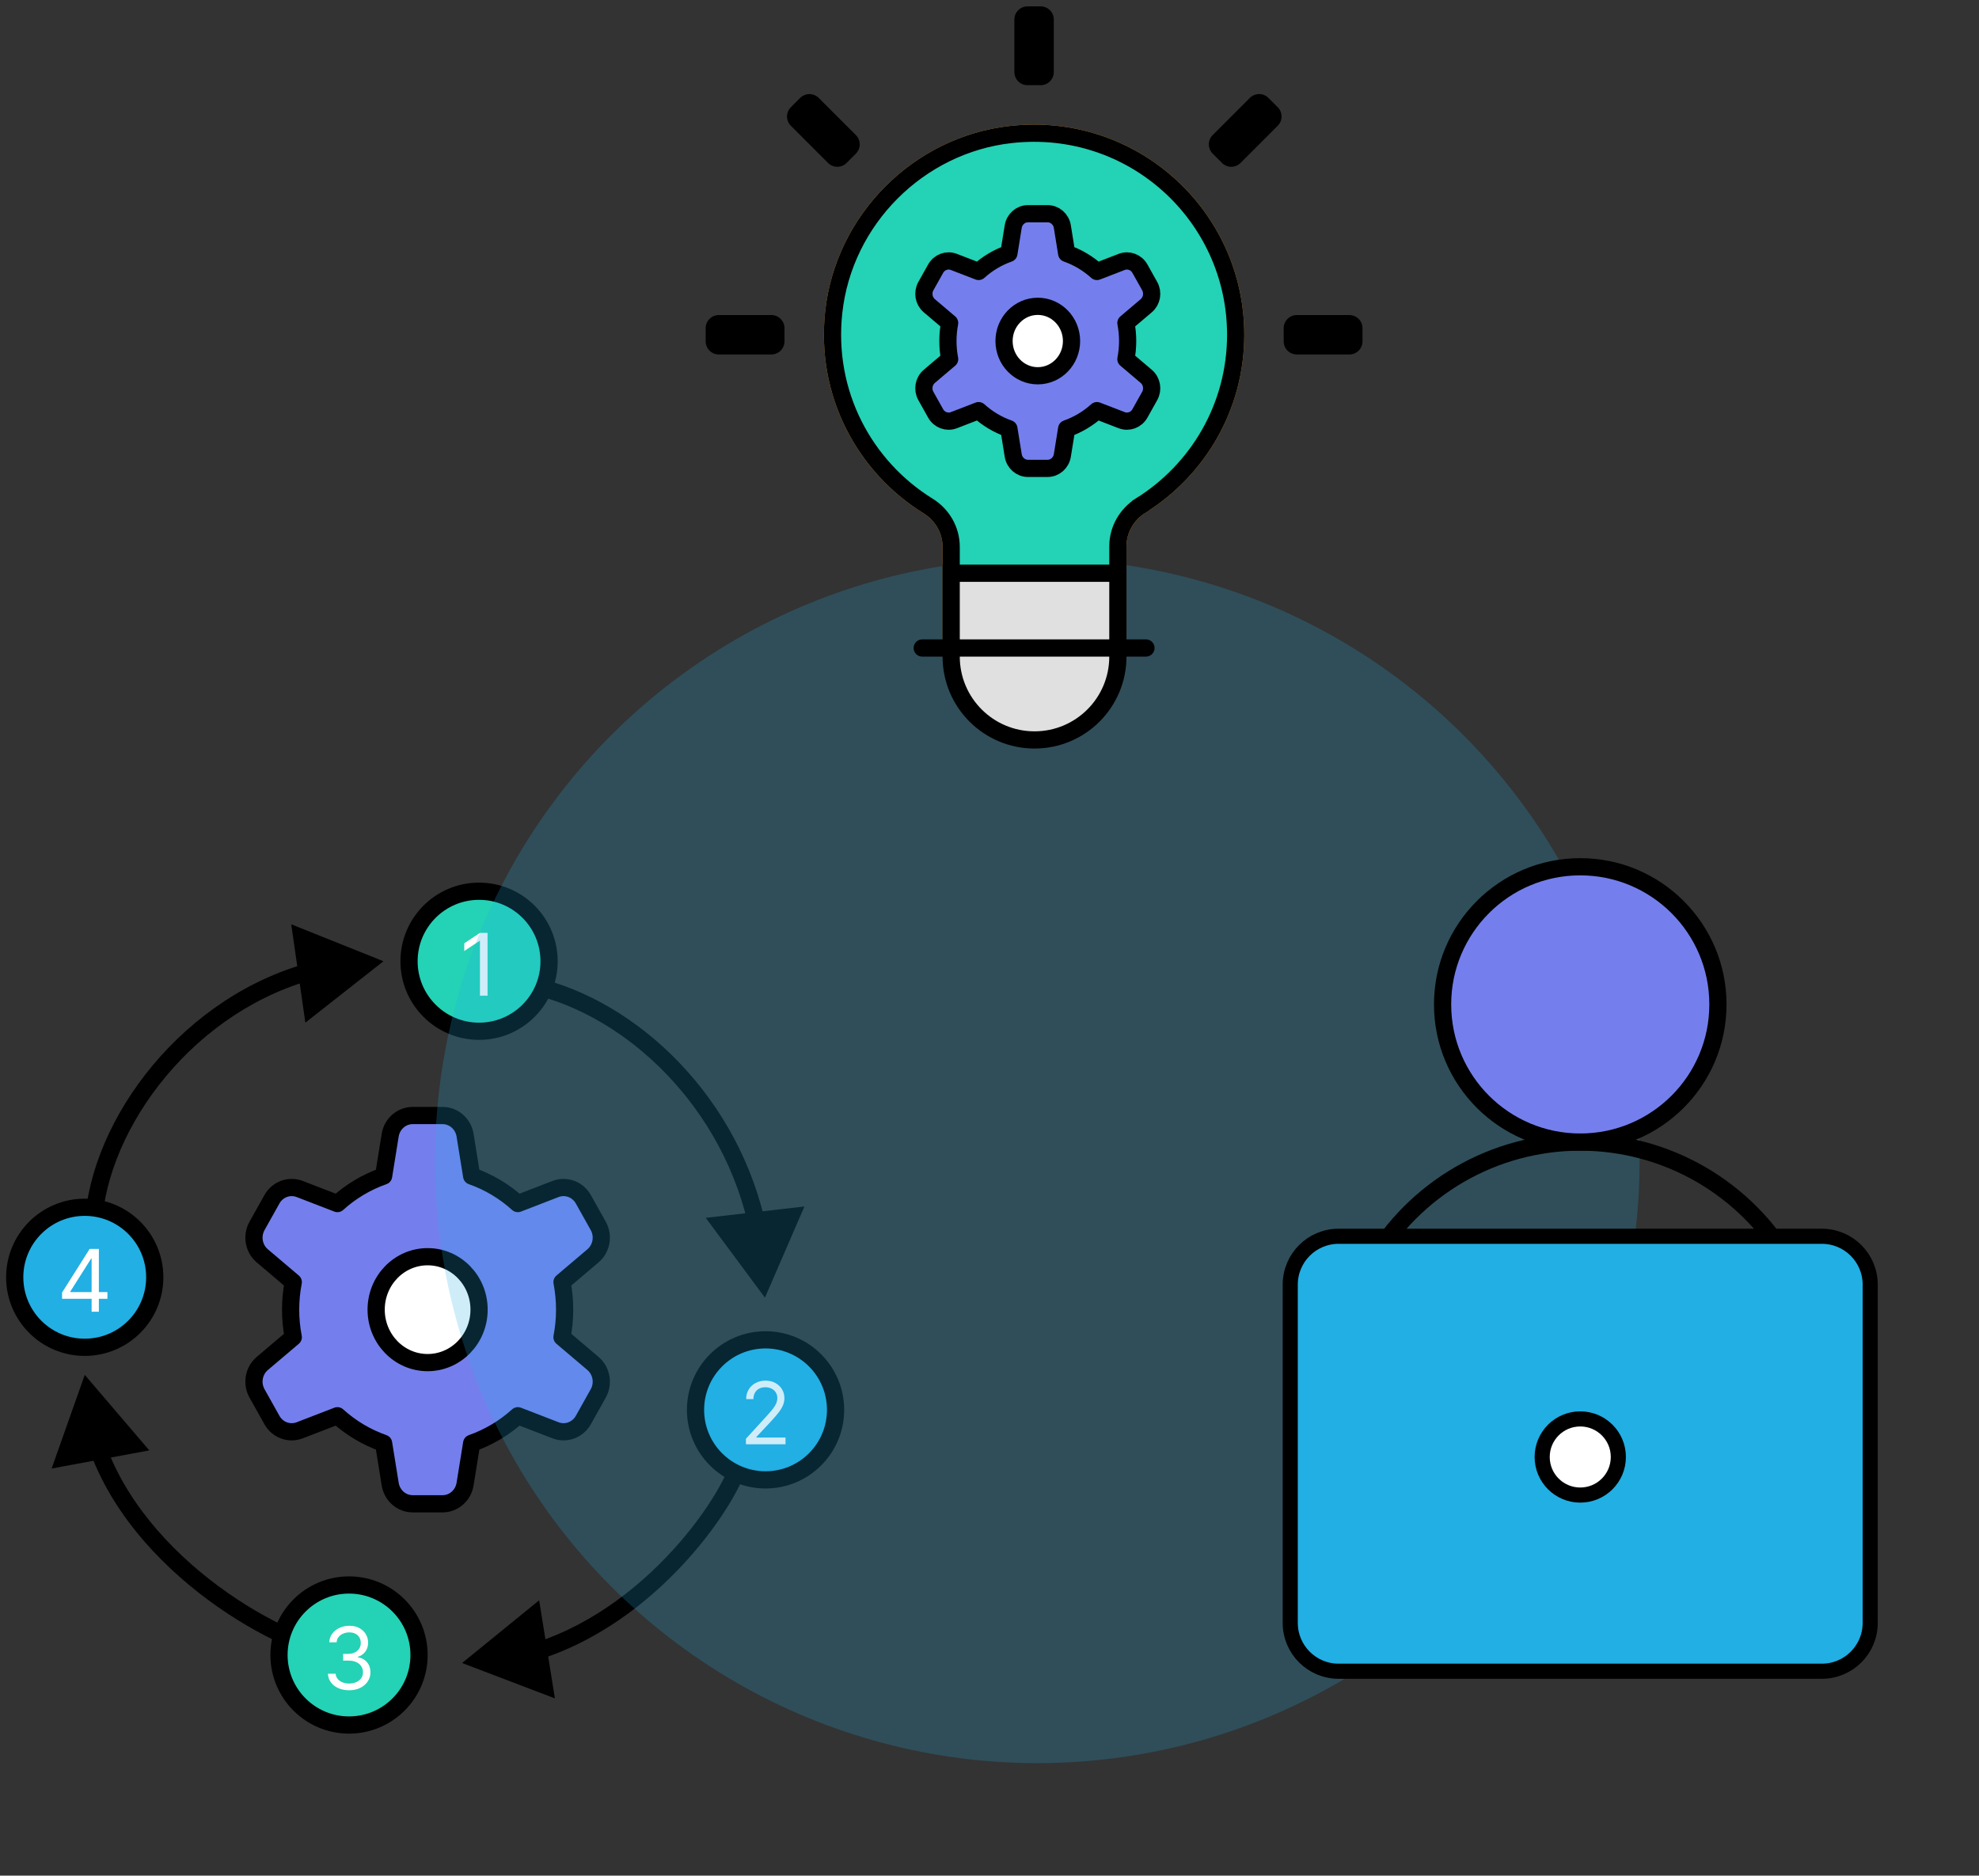 <svg width="115" height="109" viewBox="0 0 115 109" fill="none" xmlns="http://www.w3.org/2000/svg">
<rect x="0" y="0" width="115" height="109" fill="#333333" stroke="none"/>
<path d="M4.925 79.897L3 85.341L8.676 84.286L4.925 79.897ZM20.457 95.677C19.764 95.677 18.692 95.419 17.401 94.884C16.123 94.355 14.671 93.571 13.229 92.563C10.338 90.541 7.536 87.649 6.215 84.145L5.279 84.498C6.695 88.255 9.667 91.292 12.656 93.382C14.155 94.43 15.67 95.249 17.018 95.808C18.355 96.362 19.57 96.677 20.457 96.677V95.677Z" fill="black"/>
<path d="M22.283 55.861L16.924 53.714L17.744 59.429L22.283 55.861ZM5.905 71.718C5.905 68.954 7.107 65.796 9.236 63.054C11.361 60.316 14.382 58.03 17.969 56.98L17.688 56.02C13.873 57.137 10.682 59.56 8.446 62.441C6.214 65.316 4.905 68.683 4.905 71.718L5.905 71.718Z" fill="black"/>
<path d="M44.451 75.41L46.746 70.112L41.011 70.773L44.451 75.41ZM30.333 57.66C35.833 58.645 41.723 63.775 43.45 71.056L44.422 70.825C42.609 63.181 36.425 57.735 30.509 56.675L30.333 57.66Z" fill="black"/>
<path d="M26.852 96.642L32.246 98.699L31.33 92.998L26.852 96.642ZM42.535 84.575C42.535 84.678 42.492 84.897 42.36 85.24C42.233 85.571 42.04 85.978 41.781 86.44C41.262 87.363 40.491 88.486 39.496 89.635C37.502 91.939 34.639 94.315 31.14 95.453L31.449 96.404C35.175 95.192 38.182 92.681 40.252 90.29C41.289 89.092 42.099 87.915 42.652 86.929C42.929 86.437 43.145 85.986 43.294 85.599C43.437 85.225 43.535 84.866 43.535 84.575L42.535 84.575Z" fill="black"/>
<path fill-rule="evenodd" clip-rule="evenodd" d="M32.658 77.709C32.757 77.191 32.811 76.656 32.811 76.108C32.811 75.559 32.757 75.025 32.658 74.507L34.458 72.98C34.959 72.555 35.088 71.819 34.764 71.24L33.898 69.693C33.573 69.115 32.89 68.863 32.283 69.096L30.092 69.943C29.315 69.241 28.408 68.693 27.409 68.344L27.025 65.968C26.919 65.309 26.365 64.826 25.715 64.826H23.983C23.334 64.826 22.781 65.309 22.674 65.968L22.291 68.344C21.292 68.693 20.384 69.241 19.607 69.943L17.416 69.096C16.809 68.863 16.126 69.115 15.802 69.693L14.936 71.24C14.612 71.819 14.74 72.555 15.241 72.98L17.042 74.507C16.941 75.025 16.888 75.559 16.888 76.108C16.888 76.656 16.941 77.191 17.042 77.709L15.241 79.236C14.74 79.661 14.612 80.397 14.936 80.976L15.802 82.522C16.126 83.101 16.809 83.353 17.416 83.119L19.607 82.273C20.384 82.975 21.292 83.522 22.291 83.872L22.674 86.248C22.781 86.907 23.334 87.39 23.983 87.39H25.715C26.365 87.39 26.919 86.907 27.025 86.248L27.409 83.872C28.408 83.521 29.315 82.975 30.092 82.273L32.283 83.119C32.89 83.353 33.573 83.101 33.898 82.522L34.764 80.976C35.088 80.397 34.959 79.661 34.458 79.236L32.658 77.709Z" fill="#747FED" stroke="black" stroke-linecap="round" stroke-linejoin="round"/>
<path fill-rule="evenodd" clip-rule="evenodd" d="M27.839 76.108C27.839 77.807 26.5 79.185 24.849 79.185C23.198 79.185 21.858 77.807 21.858 76.108C21.858 74.408 23.198 73.031 24.849 73.031C26.5 73.031 27.839 74.408 27.839 76.108Z" fill="white" stroke="black" stroke-linecap="round" stroke-linejoin="round"/>
<circle cx="4.924" cy="74.227" r="4.069" fill="#21AFE4" stroke="black"/>
<path d="M3.606 75.478V75.115L5.21 72.578H5.474V73.141H5.296L4.084 75.058V75.086H6.243V75.478H3.606ZM5.324 76.227V75.368V75.198V72.578H5.745V76.227H5.324Z" fill="white"/>
<circle r="4.069" transform="matrix(-1 0 0 1 20.282 96.177)" fill="#24D2B5" stroke="black"/>
<path d="M20.295 98.227C20.059 98.227 19.85 98.187 19.666 98.106C19.483 98.025 19.337 97.913 19.229 97.769C19.122 97.624 19.064 97.456 19.055 97.265H19.503C19.513 97.383 19.553 97.484 19.625 97.57C19.696 97.654 19.789 97.719 19.904 97.766C20.02 97.812 20.147 97.835 20.288 97.835C20.444 97.835 20.583 97.808 20.704 97.753C20.826 97.699 20.921 97.623 20.989 97.525C21.058 97.428 21.093 97.315 21.093 97.187C21.093 97.052 21.06 96.934 20.993 96.832C20.927 96.729 20.829 96.648 20.701 96.59C20.573 96.532 20.416 96.503 20.23 96.503H19.938V96.111H20.23C20.375 96.111 20.503 96.085 20.612 96.032C20.722 95.98 20.808 95.906 20.87 95.811C20.933 95.716 20.965 95.605 20.965 95.476C20.965 95.353 20.937 95.245 20.883 95.154C20.828 95.062 20.751 94.991 20.651 94.94C20.552 94.889 20.436 94.863 20.302 94.863C20.176 94.863 20.057 94.886 19.945 94.933C19.835 94.978 19.745 95.044 19.675 95.131C19.605 95.216 19.567 95.32 19.561 95.441H19.133C19.14 95.249 19.198 95.082 19.306 94.938C19.414 94.793 19.555 94.68 19.73 94.6C19.906 94.519 20.099 94.478 20.309 94.478C20.535 94.478 20.728 94.524 20.89 94.616C21.051 94.706 21.175 94.825 21.262 94.974C21.349 95.122 21.392 95.283 21.392 95.455C21.392 95.66 21.338 95.836 21.23 95.981C21.123 96.125 20.978 96.226 20.794 96.282V96.31C21.024 96.348 21.204 96.446 21.333 96.604C21.463 96.761 21.528 96.955 21.528 97.187C21.528 97.385 21.474 97.563 21.365 97.721C21.259 97.878 21.112 98.002 20.927 98.092C20.742 98.182 20.531 98.227 20.295 98.227Z" fill="white"/>
<circle cx="27.838" cy="55.861" r="4.069" fill="#24D2B5" stroke="black"/>
<path d="M28.332 54.212V57.861H27.89V54.675H27.869L26.978 55.267V54.818L27.89 54.212H28.332Z" fill="white"/>
<circle cx="44.486" cy="81.931" r="4.069" fill="#21AFE4" stroke="black"/>
<path d="M43.345 83.931V83.611L44.55 82.292C44.691 82.138 44.807 82.003 44.899 81.889C44.99 81.774 45.058 81.666 45.102 81.565C45.147 81.463 45.17 81.356 45.17 81.244C45.17 81.116 45.139 81.005 45.077 80.911C45.016 80.817 44.933 80.745 44.828 80.694C44.722 80.643 44.603 80.617 44.471 80.617C44.331 80.617 44.209 80.646 44.104 80.704C44.001 80.761 43.921 80.842 43.864 80.945C43.808 81.048 43.78 81.17 43.78 81.308H43.359C43.359 81.095 43.409 80.907 43.507 80.746C43.606 80.584 43.74 80.458 43.91 80.368C44.081 80.278 44.273 80.232 44.485 80.232C44.699 80.232 44.889 80.278 45.054 80.368C45.219 80.458 45.348 80.58 45.442 80.733C45.536 80.886 45.583 81.057 45.583 81.244C45.583 81.379 45.559 81.51 45.51 81.638C45.462 81.765 45.379 81.907 45.261 82.064C45.143 82.22 44.98 82.41 44.77 82.634L43.951 83.511V83.539H45.647V83.931H43.345Z" fill="white"/>
<circle cx="60.278" cy="67.461" r="35" fill="#21AFE4" fill-opacity="0.22"/>
<path d="M72.305 19.454C72.305 12.249 66.065 6.501 58.695 7.319C53.089 7.94 48.563 12.478 47.952 18.085C47.412 23.035 49.838 27.456 53.669 29.829C54.349 30.251 54.773 30.98 54.773 31.78C54.773 32.906 54.773 36.118 54.773 37.776C54.773 40.727 57.165 43.119 60.116 43.119C63.067 43.119 65.46 40.726 65.46 37.775V31.751C65.46 30.953 65.882 30.224 66.559 29.8C70.007 27.643 72.305 23.822 72.305 19.454Z" fill="#F9AC2F"/>
<path d="M58.75 7.816L58.75 7.816C65.821 7.031 71.805 12.544 71.805 19.454C71.805 23.641 69.602 27.306 66.293 29.376L66.293 29.377C65.478 29.887 64.96 30.772 64.96 31.751V37.775C64.96 40.45 62.791 42.619 60.116 42.619C57.441 42.619 55.273 40.451 55.273 37.776V37.766V37.756V37.747V37.737V37.727V37.717V37.707V37.697V37.687V37.677V37.667V37.657V37.647V37.636V37.626V37.616V37.606V37.595V37.585V37.575V37.564V37.554V37.543V37.533V37.522V37.512V37.501V37.49V37.48V37.469V37.458V37.448V37.437V37.426V37.415V37.404V37.393V37.383V37.371V37.361V37.349V37.339V37.327V37.316V37.305V37.294V37.283V37.272V37.26V37.249V37.238V37.226V37.215V37.204V37.192V37.181V37.169V37.158V37.146V37.135V37.123V37.112V37.1V37.088V37.077V37.065V37.053V37.041V37.03V37.018V37.006V36.994V36.983V36.971V36.959V36.947V36.935V36.923V36.911V36.899V36.887V36.875V36.862V36.85V36.838V36.826V36.814V36.802V36.789V36.777V36.765V36.753V36.74V36.728V36.716V36.703V36.691V36.678V36.666V36.654V36.641V36.629V36.616V36.604V36.591V36.578V36.566V36.553V36.541V36.528V36.516V36.503V36.49V36.477V36.465V36.452V36.439V36.426V36.414V36.401V36.388V36.375V36.362V36.349V36.337V36.324V36.311V36.298V36.285V36.272V36.259V36.246V36.233V36.22V36.207V36.194V36.181V36.168V36.155V36.142V36.129V36.115V36.102V36.089V36.076V36.063V36.05V36.036V36.023V36.01V35.997V35.983V35.97V35.957V35.944V35.931V35.917V35.904V35.891V35.877V35.864V35.851V35.837V35.824V35.81V35.797V35.784V35.77V35.757V35.744V35.73V35.717V35.703V35.69V35.676V35.663V35.65V35.636V35.623V35.609V35.596V35.582V35.569V35.555V35.542V35.528V35.515V35.501V35.487V35.474V35.46V35.447V35.433V35.42V35.406V35.393V35.379V35.366V35.352V35.338V35.325V35.311V35.298V35.284V35.27V35.257V35.243V35.23V35.216V35.203V35.189V35.175V35.162V35.148V35.135V35.121V35.107V35.094V35.08V35.066V35.053V35.039V35.026V35.012V34.998V34.985V34.971V34.958V34.944V34.931V34.917V34.903V34.89V34.876V34.863V34.849V34.836V34.822V34.808V34.795V34.781V34.768V34.754V34.74V34.727V34.713V34.7V34.686V34.673V34.659V34.646V34.632V34.619V34.605V34.592V34.578V34.565V34.551V34.538V34.524V34.511V34.497V34.484V34.471V34.457V34.444V34.43V34.417V34.404V34.39V34.377V34.363V34.35V34.337V34.323V34.31V34.297V34.283V34.27V34.257V34.243V34.23V34.217V34.204V34.19V34.177V34.164V34.151V34.137V34.124V34.111V34.098V34.085V34.072V34.058V34.045V34.032V34.019V34.006V33.993V33.98V33.967V33.954V33.941V33.928V33.915V33.902V33.889V33.876V33.863V33.85V33.837V33.824V33.811V33.799V33.786V33.773V33.76V33.747V33.735V33.722V33.709V33.696V33.684V33.671V33.658V33.646V33.633V33.62V33.608V33.595V33.583V33.57V33.557V33.545V33.532V33.52V33.508V33.495V33.483V33.47V33.458V33.446V33.433V33.421V33.409V33.396V33.384V33.372V33.36V33.347V33.335V33.323V33.311V33.299V33.287V33.275V33.263V33.251V33.239V33.227V33.215V33.203V33.191V33.179V33.167V33.156V33.144V33.132V33.12V33.109V33.097V33.085V33.074V33.062V33.05V33.039V33.027V33.016V33.004V32.993V32.981V32.97V32.958V32.947V32.936V32.924V32.913V32.902V32.891V32.88V32.868V32.857V32.846V32.835V32.824V32.813V32.802V32.791V32.78V32.769V32.758V32.747V32.736V32.726V32.715V32.704V32.694V32.683V32.672V32.662V32.651V32.641V32.63V32.62V32.609V32.599V32.588V32.578V32.568V32.557V32.547V32.537V32.527V32.517V32.506V32.496V32.486V32.476V32.466V32.456V32.446V32.437V32.427V32.417V32.407V32.397V32.388V32.378V32.368V32.359V32.349V32.34V32.33V32.321V32.311V32.302V32.293V32.283V32.274V32.265V32.256V32.246V32.237V32.228V32.219V32.21V32.201V32.192V32.184V32.175V32.166V32.157V32.148V32.14V32.131V32.122V32.114V32.105V32.097V32.088V32.08V32.072V32.063V32.055V32.047V32.039V32.031V32.022V32.014V32.006V31.998V31.99V31.983V31.975V31.967V31.959V31.951V31.944V31.936V31.928V31.921V31.913V31.906V31.899V31.891V31.884V31.877V31.869V31.862V31.855V31.848V31.841V31.834V31.827V31.82V31.813V31.806V31.8V31.793V31.786V31.78C55.273 30.799 54.753 29.913 53.932 29.404C50.256 27.127 47.931 22.887 48.449 18.139C49.035 12.765 53.377 8.411 58.75 7.816Z" fill="#24D2B5" stroke="black"/>
<path d="M60.117 43C57.442 43 55.273 40.832 55.273 38.157V33.313H64.96V38.157C64.96 40.832 62.792 43 60.117 43Z" fill="#E0E0E0" stroke="black"/>
<path d="M61.236 1.134V4.187C61.236 4.609 60.894 4.951 60.473 4.951H59.71C59.288 4.951 58.946 4.609 58.946 4.187V1.134C58.946 0.713 59.288 0.371 59.71 0.371H60.473C60.894 0.371 61.236 0.713 61.236 1.134Z" fill="black"/>
<path d="M48.116 9.469L45.957 7.31C45.659 7.012 45.659 6.529 45.957 6.231L46.497 5.691C46.795 5.393 47.279 5.393 47.576 5.691L49.735 7.85C50.034 8.148 50.034 8.632 49.735 8.929L49.195 9.469C48.898 9.767 48.414 9.767 48.116 9.469Z" fill="black"/>
<path d="M74.248 7.31L72.089 9.468C71.791 9.767 71.307 9.767 71.01 9.468L70.47 8.929C70.171 8.63 70.171 8.147 70.47 7.849L72.629 5.69C72.927 5.392 73.41 5.392 73.708 5.69L74.248 6.23C74.546 6.528 74.546 7.012 74.248 7.31Z" fill="black"/>
<path d="M78.412 20.6H75.358C74.937 20.6 74.595 20.258 74.595 19.836V19.073C74.595 18.651 74.937 18.309 75.358 18.309H78.412C78.833 18.309 79.175 18.651 79.175 19.073V19.836C79.175 20.258 78.833 20.6 78.412 20.6Z" fill="black"/>
<path d="M44.824 20.6H41.77C41.349 20.6 41.007 20.258 41.007 19.836V19.073C41.007 18.651 41.349 18.309 41.77 18.309H44.824C45.245 18.309 45.587 18.651 45.587 19.073V19.836C45.587 20.258 45.245 20.6 44.824 20.6Z" fill="black"/>
<line x1="53.591" y1="37.657" x2="66.591" y2="37.657" stroke="black" stroke-linecap="round"/>
<path fill-rule="evenodd" clip-rule="evenodd" d="M65.427 20.869C65.492 20.53 65.528 20.178 65.528 19.819C65.528 19.459 65.492 19.109 65.427 18.769L66.608 17.767C66.936 17.489 67.021 17.006 66.808 16.627L66.24 15.612C66.027 15.233 65.579 15.067 65.181 15.221L63.744 15.776C63.234 15.315 62.639 14.956 61.984 14.727L61.733 13.169C61.663 12.736 61.3 12.419 60.873 12.419H59.737C59.312 12.419 58.949 12.736 58.879 13.169L58.627 14.727C57.972 14.956 57.377 15.315 56.867 15.776L55.43 15.221C55.032 15.067 54.584 15.233 54.371 15.612L53.803 16.627C53.591 17.006 53.675 17.489 54.003 17.767L55.184 18.769C55.118 19.109 55.084 19.459 55.084 19.819C55.084 20.178 55.118 20.53 55.184 20.869L54.003 21.871C53.675 22.15 53.591 22.633 53.803 23.012L54.371 24.026C54.584 24.406 55.032 24.571 55.43 24.418L56.867 23.863C57.377 24.323 57.972 24.682 58.627 24.912L58.879 26.47C58.949 26.902 59.312 27.219 59.737 27.219H60.873C61.3 27.219 61.663 26.902 61.733 26.47L61.984 24.912C62.639 24.682 63.234 24.323 63.744 23.863L65.181 24.418C65.579 24.571 66.027 24.406 66.24 24.026L66.808 23.012C67.021 22.633 66.936 22.15 66.608 21.871L65.427 20.869Z" fill="#747FED" stroke="black" stroke-linecap="round" stroke-linejoin="round"/>
<path fill-rule="evenodd" clip-rule="evenodd" d="M62.267 19.819C62.267 20.934 61.389 21.837 60.306 21.837C59.223 21.837 58.345 20.934 58.345 19.819C58.345 18.705 59.223 17.801 60.306 17.801C61.389 17.801 62.267 18.705 62.267 19.819Z" fill="white" stroke="black" stroke-linecap="round" stroke-linejoin="round"/>
<path d="M91.829 66.37C96.247 66.37 99.829 62.789 99.829 58.37C99.829 53.952 96.247 50.37 91.829 50.37C87.411 50.37 83.829 53.952 83.829 58.37C83.829 62.789 87.411 66.37 91.829 66.37Z" fill="#747FED" stroke="black" stroke-miterlimit="10"/>
<path d="M79.704 73.37C80.933 71.242 82.7 69.474 84.829 68.245C86.957 67.016 89.371 66.369 91.829 66.369C94.287 66.369 96.701 67.016 98.83 68.245C100.958 69.474 102.725 71.242 103.954 73.37" stroke="black" stroke-linecap="round" stroke-linejoin="round"/>
<path d="M77.785 97.12H105.869C107.42 97.12 108.678 95.863 108.678 94.312V74.653C108.678 73.102 107.42 71.844 105.869 71.844H77.785C76.234 71.844 74.976 73.102 74.976 74.653V94.312C74.976 95.863 76.234 97.12 77.785 97.12Z" fill="#21AFE4" stroke="black" stroke-width="0.878" stroke-linecap="round" stroke-linejoin="round"/>
<circle cx="91.829" cy="84.67" r="2.213" fill="white" stroke="black" stroke-width="0.878"/>
</svg>
